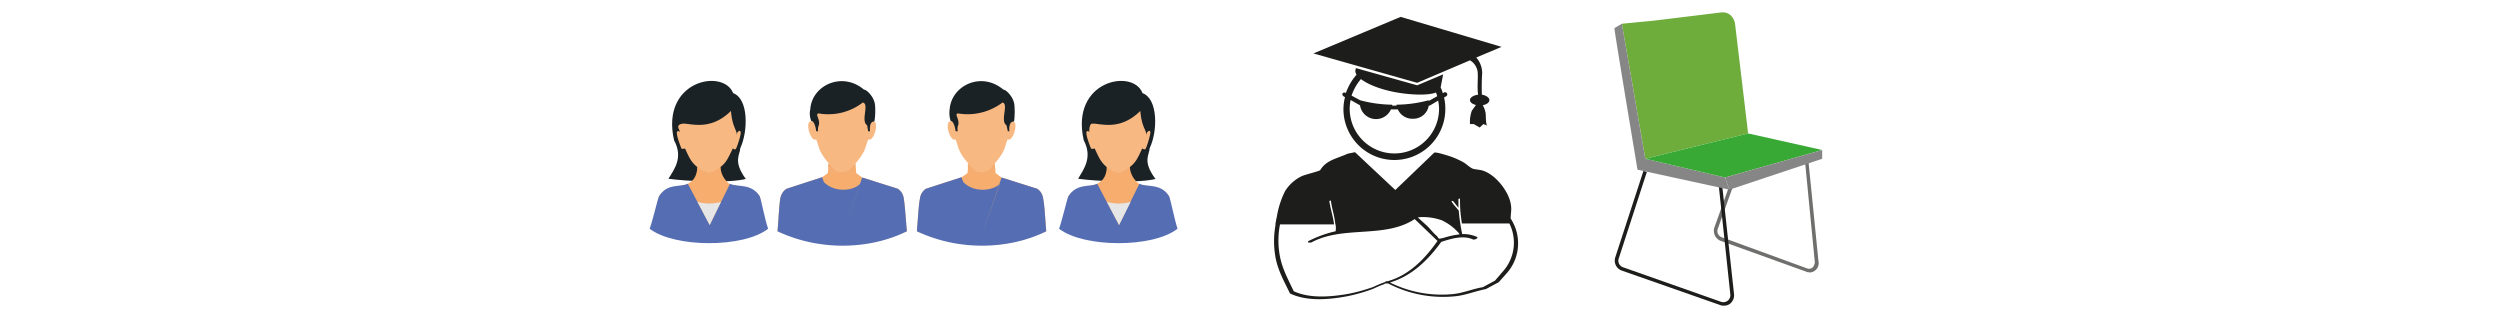 <?xml version="1.0" encoding="UTF-8"?> <svg xmlns="http://www.w3.org/2000/svg" id="Ebene_1" data-name="Ebene 1" viewBox="0 0 800 100"><defs><style>.cls-1{fill:#6f6f6e;}.cls-2{fill:#1d1d1b;}.cls-3{fill:#6eac3b;}.cls-4{fill:#868686;}.cls-5{fill:#39a935;}.cls-6{fill:#f6ad6d;}.cls-10,.cls-11,.cls-6,.cls-7,.cls-8,.cls-9{fill-rule:evenodd;}.cls-7{fill:#f5ad71;}.cls-8{fill:#556eb3;}.cls-9{fill:#f8b882;}.cls-10{fill:#1a2226;}.cls-11{fill:#e7e6e6;}</style></defs><path class="cls-1" d="M578.9,87.1a1.6,1.6,0,0,1-1-.2L550.4,77a3.5,3.5,0,0,1-1.8-4.2l4.8-13.4,1.1.4-4.8,13.4a2.1,2.1,0,0,0,1.2,2.7l27.4,10a1.8,1.8,0,0,0,1.6-.2,2.4,2.4,0,0,0,.8-2.2l-3.1-31.9h1.1l3.2,31.9a3,3,0,0,1-3,3.7Z"></path><path class="cls-2" d="M551.5,97.8a2.3,2.3,0,0,1-1.1-.2L519,86.6a3.4,3.4,0,0,1-2.1-4.3l9-27.6,1.1.3-9,27.7a2.2,2.2,0,0,0,1.3,2.8l31.5,11.1a2.3,2.3,0,0,0,2.1-.4,2.2,2.2,0,0,0,.8-2L550,59.4h1.1l3.8,34.8a3.5,3.5,0,0,1-1.3,3A3.1,3.1,0,0,1,551.5,97.8Z"></path><path class="cls-3" d="M526.5,50.8l32.9-8.1L555.2,7.5a4.9,4.9,0,0,0-1.5-2.7h0a3.9,3.9,0,0,0-3.1-.8L529.3,6.6,519,7.6Z"></path><path class="cls-4" d="M516.6,9c0,1.1,7.4,45.3,7.4,45.3l29.4,6.4L552,56.8l-25.5-6L519,7.6Z"></path><polygon class="cls-5" points="552 56.8 583.1 48 559.4 42.7 526.5 50.8 552 56.8"></polygon><polygon class="cls-4" points="552 56.8 553.4 60.7 583.1 50.8 583.1 48 552 56.8"></polygon><path class="cls-2" d="M484.4,71.7h0a16.2,16.2,0,0,0-1-1.8c0-.3.2-2.8.2-2.8a10.1,10.1,0,0,0-.4-2.9c-1.3-4.3-5.6-9.1-9.5-9.8l-2-.3c-1.1-.2-2.4-1.6-3.3-2.1a25.8,25.8,0,0,0-5.4-2.3c-.4-.1-3.7-1.2-4.1-.8L446.5,60.8,433.6,48.7l-2.4.5c-3.2,1.5-6.8,2-8.7,5.2-.2.4-5.2,1.5-6.2,2.1a12.8,12.8,0,0,0-5.1,4.7,28.4,28.4,0,0,0-2.6,8.1c-.2.8-.3,1.6-.5,2.5h.1a29.1,29.1,0,0,0-.1,10.2c.7,4.3,2.8,8,4.7,11.9,5.4,2.6,12.4,2,18.3.9a53.9,53.9,0,0,0,8.1-2.3c.5-.2,2.3-1.1,3.6-1.5l.5-.3h.9a38,38,0,0,0,21.5,4.1c3.2-.3,6.6-1.7,9.8-2.3l4.1-2.2,2.5-2.8A14.4,14.4,0,0,0,484.4,71.7ZM467,75h0a27.8,27.8,0,0,0-5,1.1h0l-.9.2c-.3,0-.4.2-.3,0h-.1c0,.1-.1.1-.2.1l-.3-.3c-.2-.5-.9-1-1.2-1.3l-2.1-2.3-2.3-2.1c-.1,0-.1,0-.1-.1l-.7-.6c0-.1.2-.2.3-.2a18.2,18.2,0,0,1,7.3,1,16.8,16.8,0,0,1,5.6,4.3Zm-14-5.2h0Zm-13.5,22a54.5,54.5,0,0,1-7.9,2.2c-5.6,1-12.4,1.6-17.6-.8-1.8-3.8-3.8-7.4-4.5-11.6a26.9,26.9,0,0,1,.1-9.8h17.3c-.1-.5-.1-.9-.2-1.3-.4-2.1-1-4-1.3-6.1,0-.2.5-.3.5-.1.3,2.5,1.2,4.9,1.4,7.5h.1V72a6.7,6.7,0,0,1,0,2,36.8,36.8,0,0,0-8.6,3.1c-.9.5.5.7,1,.4,10.2-5.4,23.4-1.1,32.9-7.4l7.3,7c-4,5.7-9.1,11-16,12.9-.2-.1-.4,0-.9.3A35.9,35.9,0,0,0,439.5,91.8ZM480.8,87l-2.4,2.8-3.9,2.1c-3.1.5-6.4,1.9-9.5,2.2a37.1,37.1,0,0,1-20.2-3.7c7-2.1,12.2-7.2,16.4-13,3.1-1,7-2.2,10.1-.8.6.3,2-.5,1.3-.8a10.9,10.9,0,0,0-4.7-.9,61.6,61.6,0,0,1-1.1-7.5h0c-.7-.9-1.5-1.7-2.1-2.6s.5-.4.5-.2l1.5,1.9V63.7c0-.1.5-.2.5-.1s0,2.4.1,3.6h0c.1,1.5.3,2.9.5,4.3H483A13.8,13.8,0,0,1,480.8,87Z"></path><path class="cls-2" d="M470.4,19.3a5.1,5.1,0,0,1,2.4,3.4c.3,1.8-.2,5.1.2,7.6-1.5.2-2.6.9-2.6,1.7s.8,1.3,1.9,1.6L471,35.4a10.4,10.4,0,0,0-.6,4.3h1.2l1.9,1.1,1.2-1.1,1.2.5c-.5-.4-.4-3.4-.5-4a8.1,8.1,0,0,0-.9-2.5l.5-.2.3.2-.2-.2c.9-.3,1.5-.8,1.5-1.5s-1-1.5-2.4-1.7a67.6,67.6,0,0,1,.1-6.9,7.6,7.6,0,0,0-1.9-5l8.1-3.4L448.2,5.4,420.3,17.1l33.2,9.4Z"></path><path class="cls-2" d="M463,29.8a.7.7,0,0,0-.9-.2l-.4.2A9.6,9.6,0,0,0,461,28l.8-4.2-8.3,3.5-19.6-5.5-.2.8a2.2,2.2,0,0,0,.4,1.3,17.7,17.7,0,0,0-3.4,5.8h-.2a.7.7,0,0,0-.9.2.8.8,0,0,0,.3.9l.5.3a15.8,15.8,0,0,0-.5,3.8,16.3,16.3,0,0,0,32.6,0,15,15,0,0,0-.4-3.7l.7-.4A.7.7,0,0,0,463,29.8Zm-27.5-4.5c2.2,1.7,6.2,3.3,11,4.2s10.6,1.1,13,.1a5.6,5.6,0,0,1,.4,1.2l-2.7,1.5c0-.1,0-.2-.1-.2a41.1,41.1,0,0,1-10.2,1.4v.3h-1.4v-.3a41.1,41.1,0,0,1-10.2-1.4h0l-2.8-1.5A15.9,15.9,0,0,1,435.5,25.3Zm25,9.5a14.3,14.3,0,0,1-28.6,0,13.3,13.3,0,0,1,.3-2.8l3,1.7h0a5.2,5.2,0,0,0,9.9,1.3h2.2a5.1,5.1,0,0,0,4.8,3,5,5,0,0,0,5.1-4.2h.3l2.7-1.6A12.4,12.4,0,0,1,460.5,34.8Z"></path><path class="cls-6" d="M310.2,48.8H318l.6,6.6,1.9,1.4,11.4,3.6a4.3,4.3,0,0,1,1.9,3.1c.5,2.3.7,7.4,1,10.5-13.6,6.1-27.5,5.7-41.4,0,.3-3.1.5-8.2,1-10.5a4.3,4.3,0,0,1,1.9-3.1l11.4-3.7,1.9-1.3Z"></path><path class="cls-7" d="M318.4,52.4v1l-1.8,2c-.6.7-4.6.7-5.2-.1a15.4,15.4,0,0,1-1.7-1.9V52.3a14.5,14.5,0,0,0,1.6,1.8c.6.7,4.6.7,5.2,0Z"></path><path class="cls-8" d="M319.9,58.8c-1.9,2.2-8.2,3.1-11.7-.6l-.5-1.5-11.4,3.7a4.3,4.3,0,0,0-1.9,3.1c-.5,2.3-.7,7.4-1,10.5,13.9,6.6,30,5.7,41.4,0-.3-3.1-.5-8.2-1-10.5a4.3,4.3,0,0,0-1.9-3.1l-11.4-3.6-6.4,18.9Z"></path><path class="cls-9" d="M304.4,38.8c-2.5-.4-.4,6.9,1.4,5.8l.9,2.8c.9,2.6,3.1,4.9,4.8,6.7s4.6.7,5.2,0,4-4.1,4.8-6.7l.9-2.8c1.8,1.1,3.9-6.2,1.4-5.8.2-5.7-3.8-11.2-9.7-11.2S304.2,33.1,304.4,38.8Z"></path><path class="cls-10" d="M321.1,28.7c.7-.1,3.2,2.2,3.5,4.8a24,24,0,0,1-.1,5.4c-1.9-.2-1.5,3.1-1.5,3.1h-.5l-.4-1.9c-2.2-1.4.8-6.8-1.3-7.3a18.5,18.5,0,0,1-14.2,3.5c-1.4.1.6,1.9,0,3.8a3.1,3.1,0,0,0-.1,1.9h-.7s-.4-3.3-1.6-3.3a8.4,8.4,0,0,1-.3-3.8C304.5,27.4,314,22.7,321.1,28.7Z"></path><path class="cls-10" d="M345,57.2c1.8-3.1,4.7-6.8,1.8-12.3-4.4-19.2,15.8-23.1,18.8-15.1,5,1.8,4.9,12.2,2.3,17.6-.1,2.2-2.4,4.1,1.8,9.8h.3C364.6,58.7,350.7,58,345,57.2Z"></path><path class="cls-6" d="M354.2,53.1c-.1,3.5-1.4,4.8-3.1,5.7s-7.3.9-9.2,4c-.4.6-.6,7.3-1.7,10.4,7.9,5.2,27.4,5.2,35.3,0-1.1-3.1-1-9.8-1.4-10.4-2-3.2-8.7-3.3-9.5-3.9s-2.9-2.3-3.1-5.8c0,0-2.4,2-4,1.7A10.1,10.1,0,0,1,354.2,53.1Z"></path><path class="cls-7" d="M354.2,54.1c.9.5,2.4,2.2,3.8,2.2s3.3-2,3.6-2.2v-.6h-.1c0,.1-2.5,2-4,1.7a9.3,9.3,0,0,1-3.3-1.7h0Z"></path><path class="cls-9" d="M350.3,47.5c1.5,3.3,2.1,4.5,3.9,6a10.1,10.1,0,0,0,3.3,1.7c1.6.3,4-1.7,4-1.7,1.9-1.5,2.5-2.7,4-6,.4.2.8.5,1.1.1s1.7-4.8,1.5-5.4-.5-.3-.9,0-.3,1.6-.3,1.4c0-2.2-1.5-2.5-2-8.1-6.9,6.8-13.3,3.7-15.6,4.1-.6.2-.8,1.8-.7,2.6-2.4-1.7.5,5.4.6,5.4S349.9,47.7,350.3,47.5Z"></path><path class="cls-8" d="M351.1,58.8c-2.3,1.2-6.5-.3-9.2,4-.4.6-1.9,7.3-3,10.4,7.9,6.1,30,6.2,37.9,0-1-3.1-2.3-9.8-2.7-10.4-2.6-4.3-7.2-2.8-9.5-4L358.1,72Z"></path><path class="cls-11" d="M354.2,64.6a14,14,0,0,0,7.6,0L358.1,72Z"></path><path class="cls-6" d="M265.6,48.8h7.8l.6,6.6,1.9,1.4,11.4,3.6a4.3,4.3,0,0,1,1.9,3.1c.4,2.3.7,7.4,1,10.5-13.7,6.1-27.5,5.7-41.4,0,.3-3.1.5-8.2.9-10.5a4.6,4.6,0,0,1,2-3.1l11.4-3.7,1.8-1.3Z"></path><path class="cls-7" d="M273.7,52.4v1c-.6.7-1.2,1.3-1.7,2s-4.6.7-5.3-.1l-1.7-1.9V52.3l1.6,1.8c.7.7,4.6.7,5.3,0Z"></path><path class="cls-8" d="M275.2,58.8c-1.8,2.2-8.1,3.1-11.6-.6l-.5-1.5-11.4,3.7a4.6,4.6,0,0,0-2,3.1c-.4,2.3-.6,7.4-.9,10.5,13.9,6.6,30,5.7,41.4,0-.3-3.1-.6-8.2-1-10.5a4.3,4.3,0,0,0-1.9-3.1l-11.4-3.6-6.4,18.9Z"></path><path class="cls-9" d="M259.7,38.8c-2.4-.4-.3,6.9,1.5,5.8l.9,2.8c.9,2.6,3.1,4.9,4.7,6.7s4.6.7,5.3,0,4-4.1,4.8-6.7l.9-2.8c1.8,1.1,3.9-6.2,1.4-5.8.2-5.7-3.8-11.2-9.7-11.2S259.6,33.1,259.7,38.8Z"></path><path class="cls-10" d="M276.5,28.7c.7-.1,3.2,2.2,3.5,4.8a21.1,21.1,0,0,1-.2,5.4c-1.8-.2-1.4,3.1-1.4,3.1h-.6l-.3-1.9c-2.2-1.4.8-6.8-1.4-7.3A18.1,18.1,0,0,1,262,36.3c-1.4.1.6,1.9,0,3.8a3.5,3.5,0,0,0-.2,1.9h-.6s-.4-3.3-1.6-3.3a6.3,6.3,0,0,1-.3-3.8C259.8,27.4,269.4,22.7,276.5,28.7Z"></path><path class="cls-10" d="M213.9,57.2c1.9-3.1,4.8-6.8,1.8-12.3-4.4-19.2,15.8-23.1,18.9-15.1,5,1.8,4.8,12.2,2.3,17.6-.1,2.2-2.4,4.1,1.7,9.8h.3C233.5,58.7,219.6,58,213.9,57.2Z"></path><path class="cls-6" d="M223.2,53.1c-.2,3.5-1.4,4.8-3.1,5.7s-7.3.9-9.2,4c-.4.6-.6,7.3-1.7,10.4,7.9,5.2,27.4,5.2,35.3,0-1.1-3.1-1-9.8-1.4-10.4-2-3.2-8.8-3.3-9.6-3.9s-2.8-2.3-3-5.8c0,0-2.5,2-4,1.7A9,9,0,0,1,223.2,53.1Z"></path><path class="cls-7" d="M223.1,54.1c.9.5,2.4,2.2,3.8,2.2s3.4-2,3.7-2.2a1.3,1.3,0,0,1-.1-.6h0c-.1.1-2.5,2-4,1.7a9.3,9.3,0,0,1-3.3-1.7h0C223.2,53.7,223.1,53.9,223.1,54.1Z"></path><path class="cls-9" d="M219.2,47.5c1.5,3.3,2.1,4.5,4,6a9,9,0,0,0,3.3,1.7c1.5.3,4-1.7,4-1.7,1.9-1.5,2.4-2.7,4-6,.3.2.7.5,1,.1s1.8-4.8,1.5-5.4-.5-.3-.9,0-.3,1.6-.3,1.4c.1-2.2-1.4-2.5-1.9-8.1-6.9,6.8-13.4,3.7-15.6,4.1s-.9,1.8-.7,2.6c-2.5-1.7.5,5.4.5,5.4S218.8,47.7,219.2,47.5Z"></path><path class="cls-8" d="M220.1,58.8c-2.3,1.2-6.6-.3-9.2,4-.4.6-1.9,7.3-3,10.4,7.9,6.1,30,6.2,37.9,0-1.1-3.1-2.3-9.8-2.7-10.4-2.7-4.3-7.2-2.8-9.5-4L227.1,72Z"></path><path class="cls-11" d="M223.2,64.6a13.7,13.7,0,0,0,7.5,0L227.1,72Z"></path></svg> 